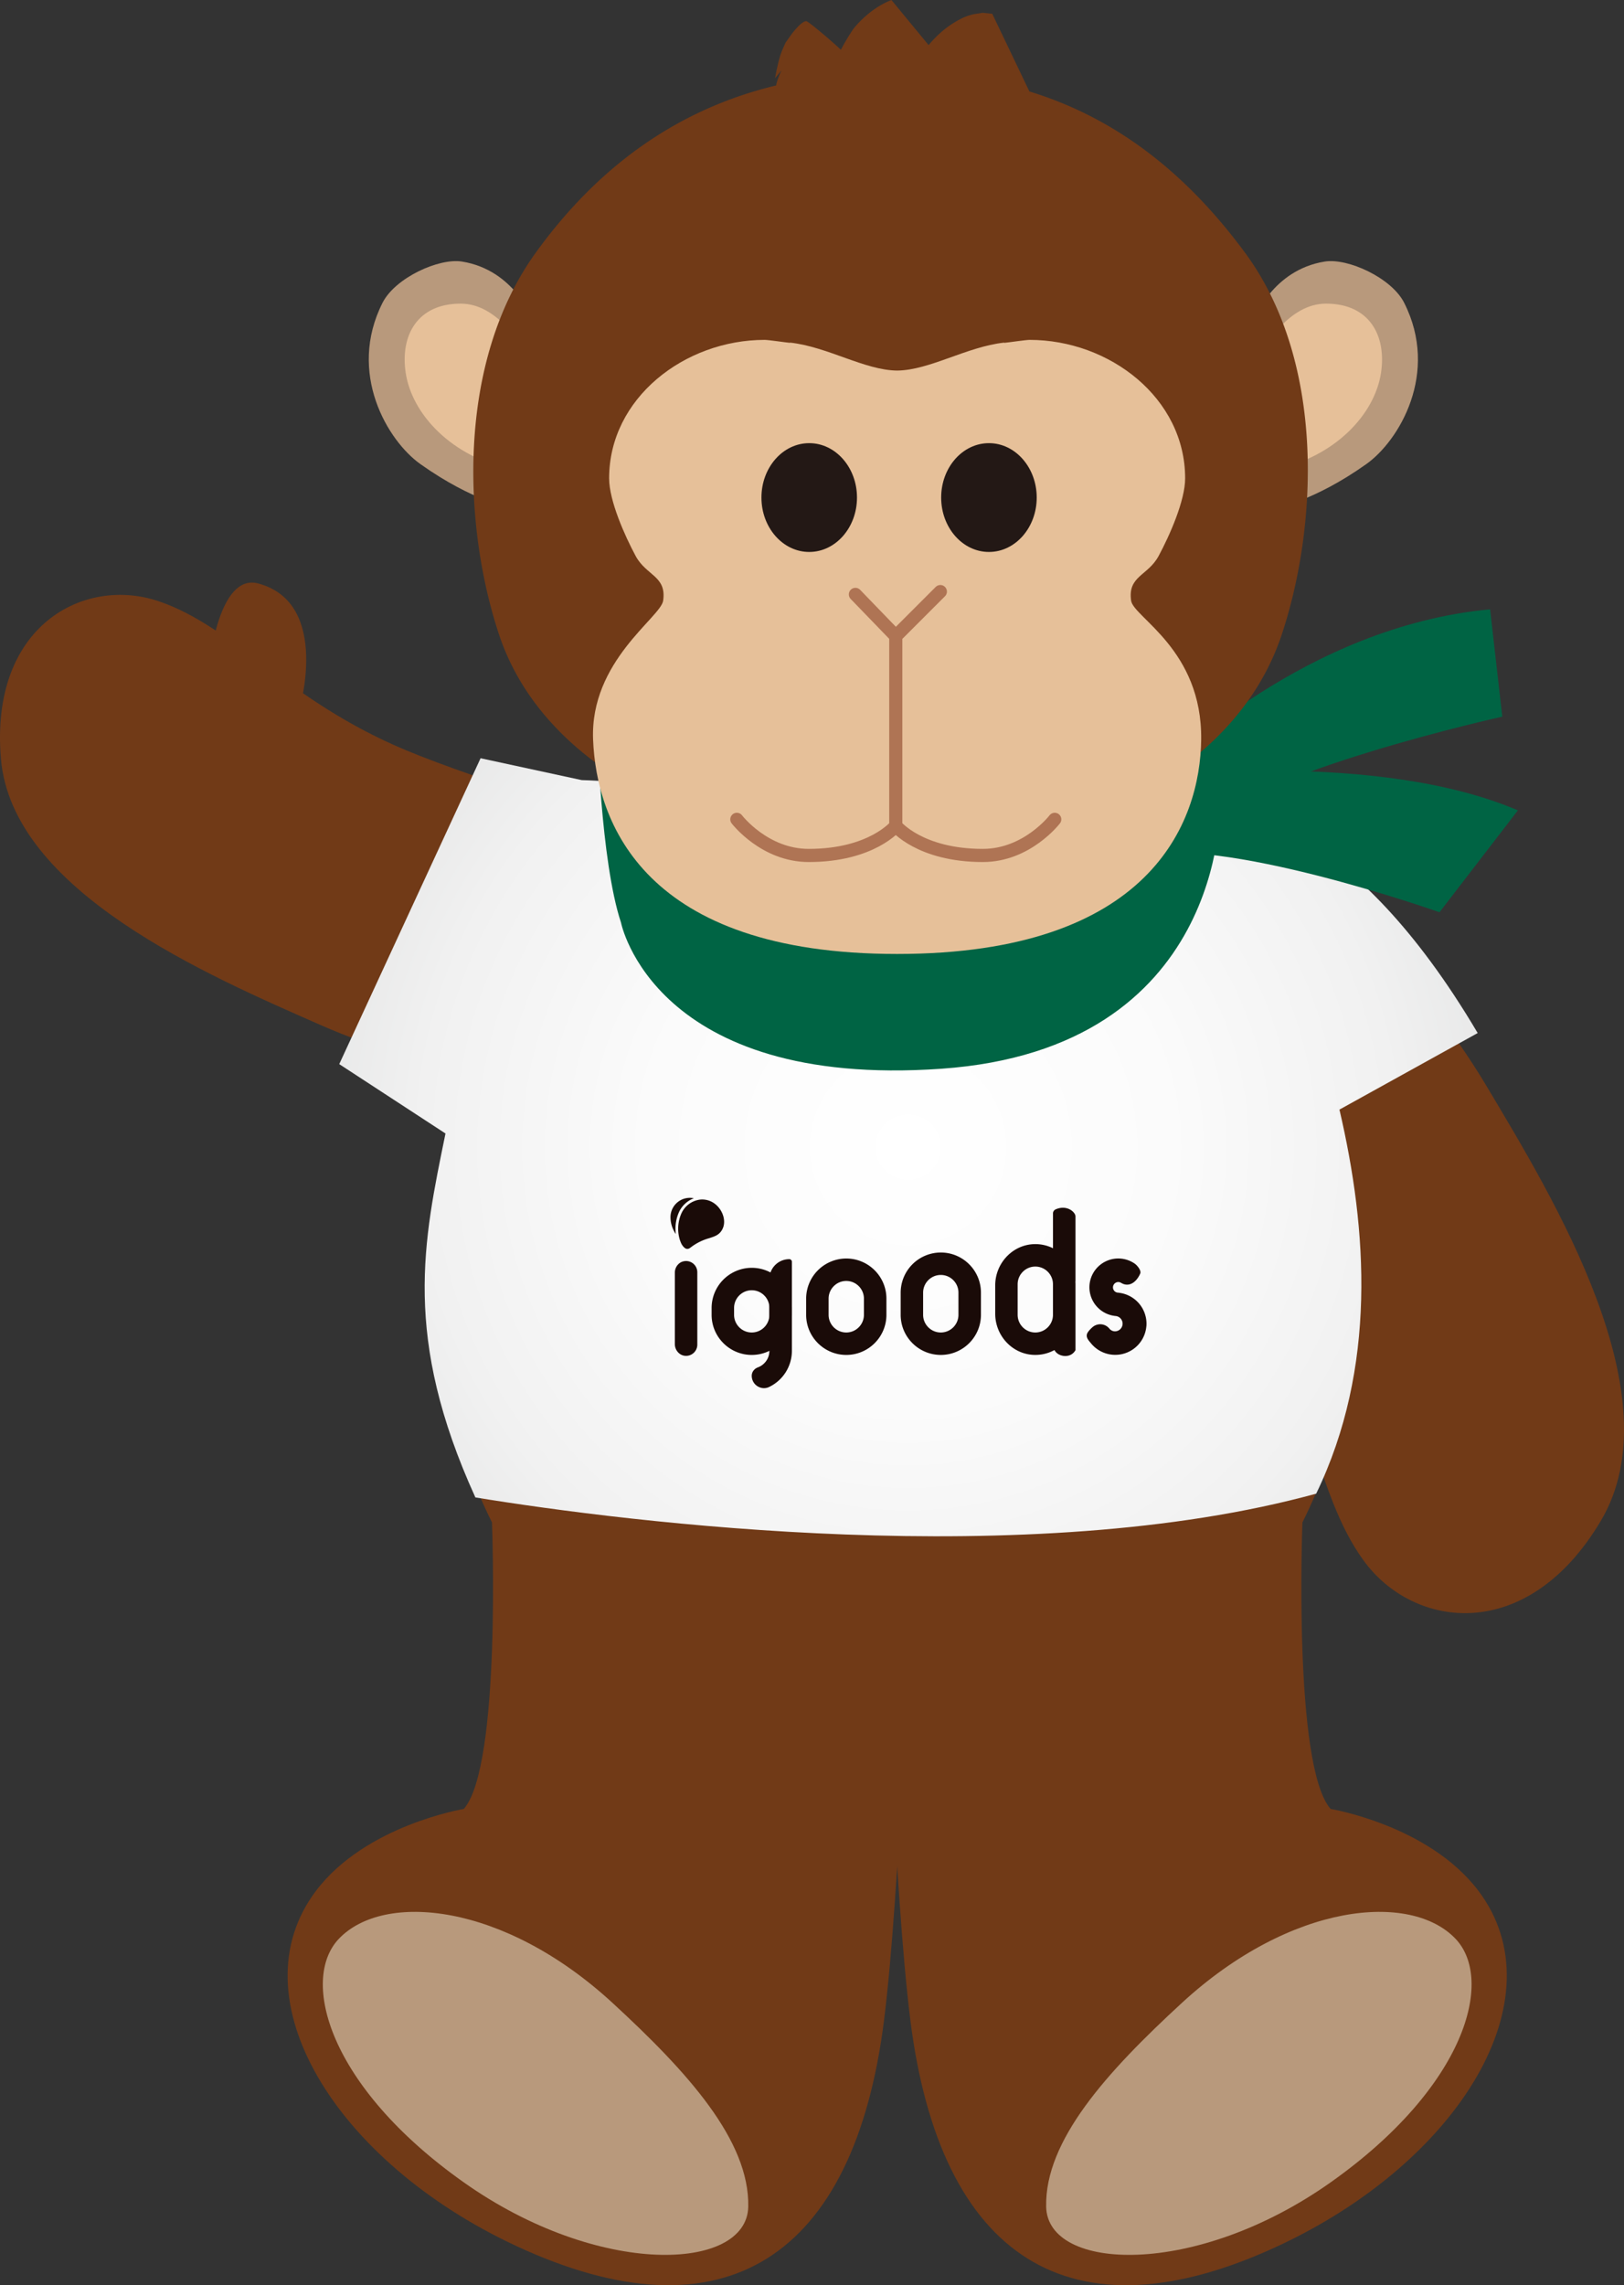 <svg xmlns="http://www.w3.org/2000/svg" width="81.008" height="113.974" viewBox="0 0 81.008 113.974"><rect x="0" y="0" width="81.008" height="113.974" fill="#333333" stroke="none"/><defs><radialGradient id="a" cx="2611.351" cy="-1195.448" fx="2611.351" fy="-1195.448" r="44.438" gradientTransform="translate(-2566.034 1252.668)" gradientUnits="userSpaceOnUse"><stop offset="0" stop-color="#fff"/><stop offset=".294" stop-color="#fbfbfb"/><stop offset=".547" stop-color="#f1f1f1"/><stop offset=".783" stop-color="#dfe0e0"/><stop offset="1" stop-color="#c8c9ca"/></radialGradient></defs><path d="M31.629 41.262s-7.681-2.296-11.426-3.865c-5.843-2.448-8.57-6.154-12.29-7.412C4.192 28.727-.512 31.2.045 37.834c.557 6.634 10.346 10.821 15.929 13.281 5.583 2.46 12.282 3.343 12.282 3.343" fill="#713a17"/><path d="M14.898 35.522s1.667-5.436-2.018-6.422c-1.995-.534-2.434 4.053-2.434 4.053m43.722 19.876s5.333 6.834 7.652 10.563c3.618 5.817 3.701 10.791 6.193 14.23 2.492 3.439 8.187 4.205 11.851-1.992 3.663-6.197-2.344-16.019-5.725-21.683-3.381-5.664-8.734-10.639-8.734-10.639" fill="#713a17"/><path d="M61.711 47.503H27.798s-10.401 14.136-3.257 28.425c1.135 2.268 7.572 7.794 20.214 6.823 12.641.971 19.079-4.555 20.213-6.823 7.144-14.288-3.256-28.425-3.256-28.425z" fill="#713a17"/><path d="M73.71 51.523c-6.356-10.754-11.955-10.866-11.955-10.866l-.345.328c-.084-.156-.131-.238-.131-.238s-32.224-1.887-32.262-1.84l-5.045-1.091-7.05 15.256 5.3 3.46c-1.105 5.39-2.152 10.15 1.491 18.151 7.669 1.251 27.619 3.745 41.941-.189 3.035-6.285 2.559-13.156 1.16-19.154l6.896-3.818z" fill="url(#a)"/><path d="M58.316 38.092s6.78-6.847 16.013-7.702l.608 5.353s-12.456 2.749-15.093 5.671l-1.528-3.321z" fill="#006444"/><path d="M57.687 38.728s10.982-1.326 18.028 1.689l-3.91 5.081s-11.1-3.935-15.229-2.769l1.111-4.001z" fill="#006444"/><path d="M60.848 40.213s.295 12.096-13.895 13.09c-14.351 1.005-15.976-7.289-15.976-7.289-1.023-3.078-1.192-9.765-1.192-9.765" fill="#006444"/><path d="M70.042 15.101c-.629-1.244-2.809-2.242-3.963-2.056-2.618.422-3.511 2.876-3.511 2.876l1.105 9.402s1.861-.317 4.482-2.178c1.633-1.159 3.658-4.542 1.887-8.044z" fill="#b8997c"/><path d="M62.638 17.793c.533-.592 1.676-2.65 3.505-2.65 2.163 0 3.027 1.588 2.743 3.46-.305 2.013-2.238 4.207-5.428 4.849l-.82-5.659z" fill="#e6c099"/><path d="M19.082 15.101c.629-1.244 2.809-2.242 3.963-2.056 2.618.422 3.511 2.876 3.511 2.876l-1.105 9.402s-1.861-.317-4.482-2.178c-1.633-1.159-3.658-4.542-1.887-8.044z" fill="#b8997c"/><path d="M26.486 17.793c-.533-.592-1.676-2.65-3.505-2.65-2.163 0-3.027 1.588-2.743 3.46.305 2.013 2.238 4.207 5.428 4.849l.82-5.659z" fill="#e6c099"/><path d="M62.099 12.597c-3.287-4.459-6.946-6.87-10.751-8.036-.753-1.577-1.853-3.875-1.853-3.875l-.478-.047-.392.06a2.538 2.538 0 00-.634.209c-.762.38-1.256.85-1.671 1.34L44.467.001c-1.175.457-1.915 1.462-1.915 1.462-.213.314-.418.659-.607 1.019-.597-.562-1.636-1.42-1.72-1.426-.247-.016-.74.648-.74.648l-.301.424c-.099.223-.194.429-.259.629-.112.366-.194.758-.265 1.147l.321-.393c-.135.285-.234.559-.267.751-4.317 1.036-8.501 3.51-11.987 8.337-3.982 5.514-3.625 13.676-1.829 19.064 2.049 6.146 8.488 8.43 8.488 8.43H55.71s6.172-2.284 8.221-8.43c1.796-5.388 2.207-13.589-1.83-19.064z" fill="#713a17"/><path d="M56.422 29.959c-.177-1.24.837-1.234 1.374-2.233.546-1.015 1.321-2.758 1.321-3.87 0-3.998-3.763-6.905-7.762-6.905-.184 0-1.082.135-1.262.148v-.012c-1.879.207-3.719 1.378-5.343 1.395-1.624-.017-3.464-1.188-5.343-1.395v.012c-.18-.014-1.078-.148-1.262-.148-3.998 0-7.761 2.907-7.761 6.905 0 1.112.775 2.854 1.321 3.87.538.999 1.552.994 1.374 2.233-.12.834-3.651 3.012-3.495 6.926.165 4.128 2.539 10.693 15.166 10.693s15.119-6.559 15.167-10.693c.052-4.485-3.375-6.092-3.495-6.926z" fill="#e6c099"/><ellipse cx="49.33" cy="24.815" rx="2.383" ry="2.713" fill="#231815"/><ellipse cx="40.365" cy="24.815" rx="2.383" ry="2.713" fill="#231815"/><path fill="none" stroke="#af7454" stroke-linecap="round" stroke-linejoin="round" stroke-width=".656" d="M42.669 29.645l2.014 2.083 2.223-2.223m-2.223 2.223v9.513m-7.928-.377s1.375 1.801 3.585 1.801c3.144 0 4.343-1.477 4.343-1.477m7.929-.324s-1.375 1.801-3.585 1.801c-3.144 0-4.343-1.477-4.343-1.477"/><path d="M24.541 75.927s.472 12.16-1.407 14.293c0 0-4.884.803-7.365 4.074-4.046 5.336.931 13.517 10.002 17.731 10.34 4.804 16.838.601 18.328-11.279.805-6.418 1.258-20.275 1.258-20.275" fill="#713a17"/><path d="M16.903 96.696c2.236-2.356 8.215-1.806 13.65 3.196 3.748 3.449 6.838 6.862 6.771 10.166-.066 3.233-7.458 3.553-14.2-1.222-6.743-4.774-8.164-10.094-6.221-12.141z" fill="#b8997c"/><path d="M64.967 75.927s-.472 12.16 1.407 14.293c0 0 4.884.803 7.365 4.074 4.046 5.336-.931 13.517-10.002 17.731-10.34 4.804-16.838.601-18.328-11.279-.805-6.418-1.258-20.275-1.258-20.275" fill="#713a17"/><path d="M72.605 96.696c-2.236-2.356-8.215-1.806-13.65 3.196-3.748 3.449-6.838 6.862-6.771 10.166.066 3.233 7.458 3.553 14.2-1.222 6.743-4.774 8.164-10.094 6.221-12.141z" fill="#b8997c"/><path d="M57.182 66.151a1.558 1.558 0 01-2.754.854c-.129-.155-.261-.292-.207-.473.032-.109.195-.275.289-.353a.588.588 0 01.826.082c.066.082.16.131.263.138a.383.383 0 00.068-.762h-.002l-.056-.007a1.44 1.44 0 01-1.262-1.549 1.44 1.44 0 012.253-1.06c.133.093.34.349.276.497-.179.411-.541.705-.945.468a.312.312 0 00-.127-.045.268.268 0 00-.286.242.263.263 0 00.239.286h.007c.016.002.035.002.052.007a1.555 1.555 0 011.368 1.675zm-10.253-3.683a2.004 2.004 0 00-2.002 2v1.108c0 1.103.899 2 2.002 2s2.002-.897 2.002-2v-1.108c0-1.103-.899-2-2.002-2zm.88 3.108c0 .484-.395.881-.881.881s-.881-.396-.881-.881v-1.108c0-.484.395-.881.881-.881s.881.396.881.881v1.108zm-5.595-2.809a2.004 2.004 0 00-2.002 2v.809c0 1.103.899 2 2.002 2s2.002-.897 2.002-2v-.809c0-1.103-.899-2-2.002-2zm.88 2.809c0 .484-.395.881-.881.881s-.881-.396-.881-.881v-.809c0-.484.395-.881.881-.881s.881.396.881.881v.809zM39.372 62.8a.13.13 0 01.129.129v4.443a2 2 0 01-1.133 1.801.595.595 0 01-.26.06.616.616 0 01-.61-.616c0-.191.125-.352.305-.42a.875.875 0 00.317-.203.866.866 0 00.258-.622v-3.579c0-.548.444-.993.993-.993z" fill="#1a0b08"/><path d="M37.499 63.231a2.004 2.004 0 00-2.002 2v.345c0 1.103.899 2 2.002 2s2.002-.897 2.002-2v-.345c0-1.103-.899-2-2.002-2zm.88 2.345c0 .484-.395.881-.881.881s-.881-.396-.881-.881v-.345c0-.484.395-.881.881-.881s.881.396.881.881v.345zm-3.596 1.486a.56.56 0 01-.611.558c-.295-.026-.51-.292-.51-.587v-3.558c0-.269.18-.517.445-.57a.56.56 0 01.676.549v3.609zm18.863-6.399c0-.207-.427-.599-.993-.345a.22.22 0 00-.128.201v1.736a1.981 1.981 0 00-.894-.206c-1.109.008-1.988.948-1.988 2.057v1.415c0 1.086.843 2.014 1.929 2.053.372.013.721-.075 1.024-.241a.572.572 0 00.094.123c.216.22.732.282.957-.119v-3.288a1.53 1.53 0 00-.006-.136h.006v-3.251zm-1.122 4.913c0 .484-.395.881-.881.881s-.881-.396-.881-.881V64.05c0-.484.395-.881.881-.881s.881.396.881.881v1.526zm-18.813-4.029a1.491 1.491 0 01-.266-.825.965.965 0 011.078-.974c.029.004.056.007.086.015a1.334 1.334 0 00-.743.698 2.025 2.025 0 00-.155 1.086z" fill="#1a0b08"/><path d="M36.032 61.312c-.149.277-.361.346-.654.441a2.703 2.703 0 00-.942.475c-.1.078-.195.08-.29.005a.683.683 0 01-.184-.264 1.545 1.545 0 01-.042-.109c-.013-.036-.024-.077-.035-.117a1.886 1.886 0 01.104-1.224 1.181 1.181 0 01.962-.693 1.033 1.033 0 01.459.071c.29.115.53.37.645.683.095.262.086.528-.024.73z" fill="#1a0b08"/></svg>